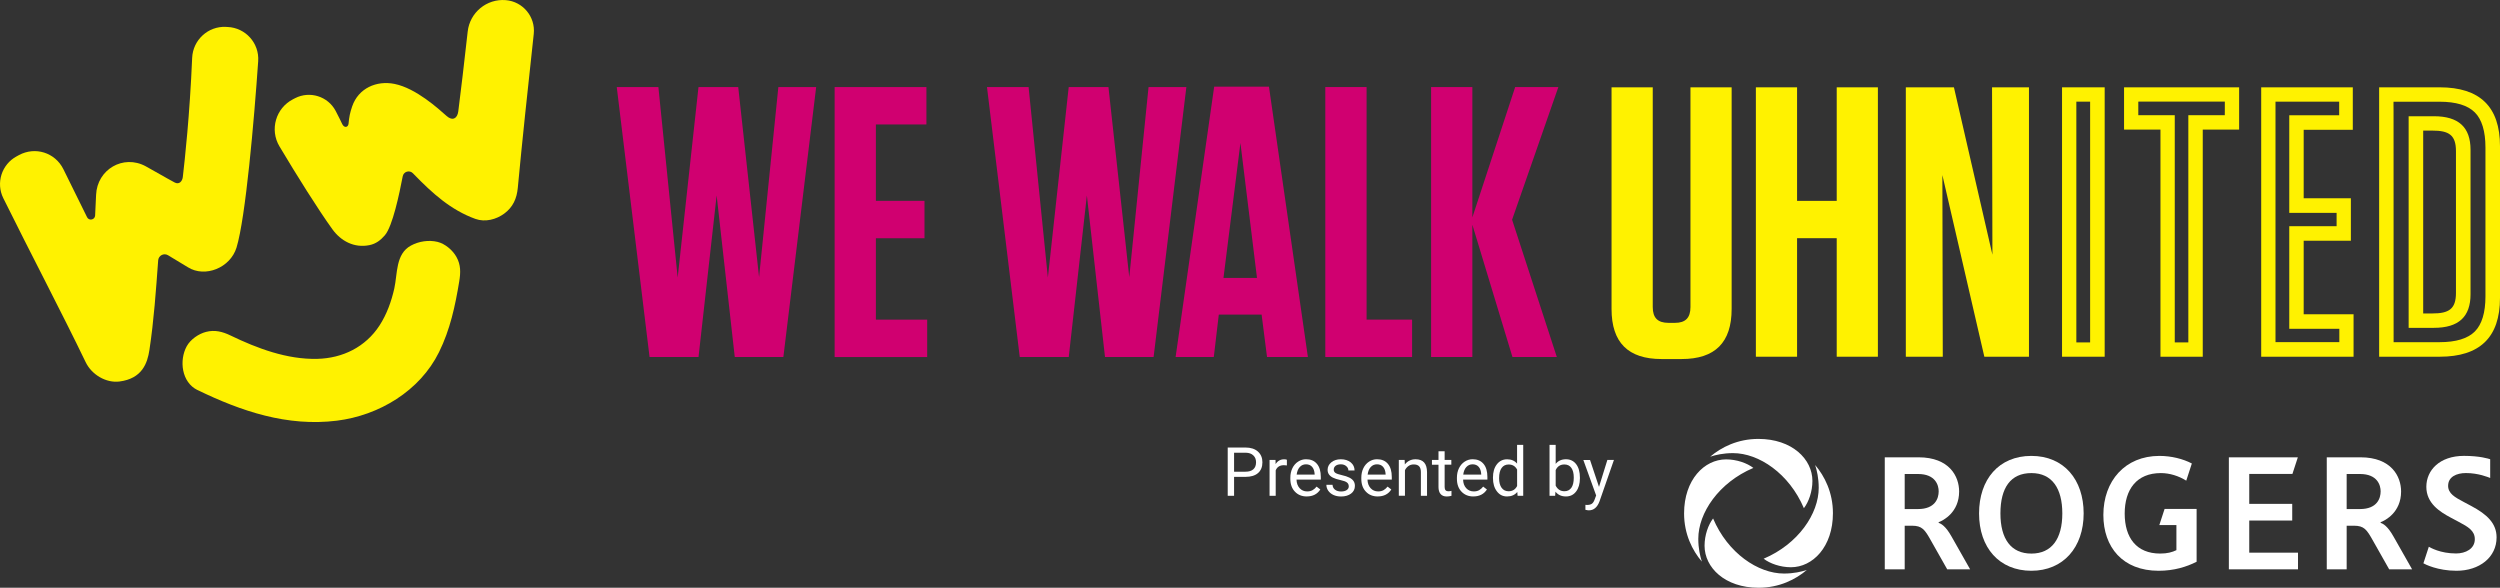 <?xml version="1.0" encoding="UTF-8"?> <svg xmlns="http://www.w3.org/2000/svg" id="Layer_1" data-name="Layer 1" viewBox="0 0 817.94 192.3"><rect x="0" y="0" width="817.94" height="192.3" fill="#333333" stroke="none"/><defs><style> .cls-1 { fill: #fff200; } .cls-2 { fill: #fff; } .cls-3 { fill: #d00070; } </style></defs><g><g><path class="cls-3" d="M201.78,28.48h13.63l6.31,62.34,6.81-62.34h13l6.82,62.21,6.31-62.21h12.37l-10.73,88.33h-15.9l-5.93-52.87-5.93,52.87h-16.02l-10.73-88.33h-.01Z"></path><path class="cls-3" d="M303.1,28.48v12.24h-16.53v24.99h15.9v12.24h-15.9v26.63h16.78v12.24h-30.28V28.49h30.03Z"></path><path class="cls-3" d="M322.9,28.48h13.63l6.31,62.34,6.82-62.34h13l6.81,62.21,6.31-62.21h12.37l-10.72,88.33h-15.9l-5.93-52.87-5.93,52.87h-16.03l-10.72-88.33h-.02Z"></path><path class="cls-3" d="M427.91,116.81h-13.37l-1.77-13.88h-14.01l-1.64,13.88h-12.49l12.62-88.46h17.92l12.74,88.46h0ZM400.28,90.94h10.98l-5.42-44.17-5.55,44.17h-.01Z"></path><path class="cls-3" d="M447.11,28.48v76.09h14.89v12.24h-28.39V28.48h13.5Z"></path><path class="cls-3" d="M494.84,116.81l-13.12-43.28v43.28h-13.5V28.48h13.5v42.65l14.01-42.65h14.13l-15.14,43.41,14.64,44.92h-14.52Z"></path></g><g><path class="cls-1" d="M566.55,101.1c0,10.95-5.41,16.37-16.37,16.37h-6.55c-10.96,0-16.37-5.41-16.37-16.37V28.57h13.48v71.9c0,3.53,1.64,5.16,5.16,5.16h2.14c3.4,0,5.04-1.64,5.04-5.16V28.57h13.47v72.53h0Z"></path><polygon class="cls-1" points="600.93 28.57 600.93 65.72 587.96 65.72 587.96 28.57 574.48 28.57 574.48 116.71 587.96 116.71 587.96 77.93 600.93 77.93 600.93 116.71 614.4 116.71 614.4 28.57 600.93 28.57"></polygon><polygon class="cls-1" points="651.75 28.57 651.87 83.34 639.28 28.57 623.54 28.57 623.54 116.71 635.63 116.71 635.5 57.28 649.23 116.71 663.83 116.71 663.83 28.57 651.75 28.57"></polygon><path class="cls-1" d="M694.94,28.57v13.83h11.91v74.32h13.84V42.4h11.9v-13.83h-37.65ZM727.9,36.77h0v.93h-11.93v74.32h-4.44V37.7h-11.93v-4.37h.03v-.08h28.28v3.52h-.01Z"></path><path class="cls-1" d="M674.65,28.57v88.14h13.95V28.57h-13.95ZM683.84,112.03h-4.51V33.26h4.51v78.77Z"></path><path class="cls-1" d="M753.71,102.81v-24.04h15.44v-13.9h-15.44v-22.4h16.07v-13.9h-29.97v88.14h30.22v-13.9h-16.32ZM744.49,111.56V33.26h20.83v4.45h-16.33v31.93h15.49v4.37h-15.49v33.56h16.38v4.37h-20.88v-.39h0Z"></path><g><path class="cls-1" d="M808.3,96.28v-47.28c0-7.38-3.92-10.97-11.98-10.97h-8.27v69.23h8.27c8.06,0,11.98-3.59,11.98-10.98ZM803.53,95.87c0,5.29-2.39,6.68-7.68,6.68h-3.04v-59.82h3.04c5.29,0,7.68,1.39,7.68,6.68v46.46h0Z"></path><path class="cls-1" d="M798.21,28.57h-19.81v88.14h19.81c13.1,0,19.73-6.3,19.73-19.26v-49.61c0-12.97-6.63-19.27-19.73-19.27h0ZM813.18,96.98c0,5.29-1.17,9.15-3.47,11.47-2.31,2.32-6.18,3.5-11.5,3.5h-15.08v-.39l-.02-75.28-.02-2.56h.01v-.44h15.11c5.32,0,9.19,1.18,11.5,3.5,2.3,2.31,3.47,6.17,3.47,11.47v48.73h0Z"></path></g></g><path class="cls-1" d="M64.61,127.6c14.38,6.99,29.43,12.04,45.59,10.04,13.79-1.71,27.16-9.72,33.43-22.41,3.64-7.37,5.3-15.11,6.62-23.15.47-2.88.56-5.41-.93-8.05-1.23-2.18-3.68-4.28-6.16-4.89-2.87-.7-6.14-.2-8.72,1.21-5.05,2.74-4.35,9.2-5.44,14.07-.96,4.24-2.46,8.42-4.84,12.09-4.58,7.03-12.05,10.7-20.35,10.9-9.87.24-19.64-3.42-28.39-7.65-2.58-1.25-5.15-1.92-8.02-1.17-2.43.63-5.08,2.46-6.31,4.7-2.51,4.58-1.71,11.78,3.53,14.33v-.02Z"></path><path class="cls-1" d="M73.91,8.79c-5.85-.26-10.79,4.29-11.04,10.15-.8,18.94-2.4,33.23-3.06,38.98-.15,1.35-1.17,2.58-2.65,1.79-3.19-1.7-6.29-3.57-9.47-5.3-7.37-4.01-15.91,1.06-16.25,9.33-.09,2.26-.2,4.52-.32,6.78-.08,1.42-2,1.82-2.63.55-2.2-4.42-5.02-10.21-7.75-15.71s-9.26-7.47-14.54-4.62l-.77.42c-4.89,2.64-6.82,8.68-4.36,13.66,8.69,17.58,19.48,38.13,26.95,53.66,1.97,4.1,6.66,6.89,11.05,6.34,7.5-.94,9.18-6.1,9.82-10.34,1.47-9.71,2.14-19.51,2.86-29.3.12-1.58,1.85-2.49,3.21-1.68,2.19,1.3,4.38,2.62,6.55,3.96,5.61,3.48,13.83.17,15.87-6.45,2.98-9.73,5.76-41.72,7.09-60.99.41-5.88-4.12-10.94-10.01-11.19l-.56-.02v-.02Z"></path><path class="cls-1" d="M153.02,10.32c-1.14,10.45-2.21,19.1-3.08,26.1-.3,2.41-1.91,3.21-3.78,1.56-2.78-2.46-10.04-9.09-17.05-10.52-5.92-1.21-11.84,1.41-13.88,7.32-.74,2.16-.98,3.42-1.19,5.65-.11,1.23-1.36,1.57-2.06.19-.42-.83-.92-2.01-2.18-4.37-2.54-4.75-8.43-6.59-13.24-4.14l-.66.34c-5.67,2.89-7.73,9.97-4.47,15.43,5.63,9.45,12.65,20.65,17.33,27.14,2.74,3.79,7.07,6.2,12.11,5.18,2.16-.44,3.69-1.65,5.05-3.23,2.51-2.9,4.75-13.57,5.84-19.29.3-1.56,2.22-2.14,3.33-1,.15.15.29.3.44.45,5.88,6.04,11.96,11.59,20.02,14.49,3.2,1.15,6.83.18,9.45-1.76,2.85-2.12,4.08-4.91,4.41-8.4,1.28-13.8,3.41-33.81,5.22-50.35.61-5.61-3.54-10.62-9.17-11.07h0c-6.24-.5-11.76,4.06-12.44,10.28h0Z"></path></g><g><path class="cls-2" d="M593.87,152.14c3.1,3.63,5.82,9.01,5.82,15.77,0,11.03-6.63,17.68-13.74,17.68-3.49,0-6.88-1.22-8.93-2.79,11.34-4.81,18.02-14.73,18.02-23.19,0-3.16-.59-5.7-1.17-7.47M559.53,149.42c1.78-.58,4.31-1.17,7.47-1.17,8.46,0,18.38,6.68,23.19,18.02,1.57-2.05,2.79-5.44,2.79-8.93,0-7.11-6.65-13.74-17.68-13.74-6.77,0-12.14,2.72-15.77,5.82M556.81,183.75c-.58-1.78-1.17-4.31-1.17-7.47,0-8.46,6.68-18.38,18.02-23.19-2.05-1.57-5.44-2.79-8.93-2.79-7.11,0-13.74,6.65-13.74,17.68,0,6.77,2.72,12.14,5.82,15.77M591.14,186.48c-1.78.58-4.31,1.17-7.47,1.17-8.46,0-18.38-6.67-23.19-18.02-1.57,2.05-2.79,5.44-2.79,8.93,0,7.11,6.65,13.74,17.68,13.74,6.77,0,12.14-2.72,15.77-5.82"></path><g><path class="cls-2" d="M647.5,167.98c0-11.14,6.47-18.82,17.11-18.82s17.11,7.74,17.11,18.82-6.64,18.76-17.11,18.76-17.11-7.52-17.11-18.76M674.74,167.98c0-8.13-3.31-13.2-10.12-13.2s-10.13,4.84-10.13,13.2,3.47,13.14,10.13,13.14,10.12-4.84,10.12-13.14"></path><polyline class="cls-2" points="729.23 149.62 729.23 186.28 751.85 186.28 751.85 180.83 735.9 180.83 735.9 170.31 749.96 170.31 749.96 164.86 735.9 164.86 735.9 155.07 750.02 155.07 751.8 149.62 729.23 149.62"></polyline><path class="cls-2" d="M708.21,166.49l-1.73,5.3h5.59v8.21c-1.42.67-2.92,1.11-5.32,1.11-7.75,0-11.6-5.18-11.6-13.08s3.9-13.25,11.83-13.25c2.91,0,5.85.94,8.31,2.48l1.83-5.62c-2.88-1.51-6.71-2.48-10.63-2.48-11.2,0-18.32,8.18-18.32,19.32,0,10.52,6.3,18.26,18.09,18.26,5.02,0,9.14-1.28,12.42-2.95v-17.29h-10.47Z"></path><path class="cls-2" d="M616.65,149.62h11.05c10.12,0,13.28,6.28,13.28,11.18,0,6.86-5.2,9.49-6.7,10.05v.23c.72.21,2.25.93,4.24,4.5l6.06,10.69h-7.5l-5.24-9.26c-2.11-3.79-2.96-5.01-6.33-5.01h-2.34v14.28h-6.52v-36.66M627.53,166.55c5.61,0,6.76-3.51,6.76-5.79,0-1.95-1-5.68-6.76-5.68h-4.36v11.47h4.36Z"></path><path class="cls-2" d="M761.26,149.62h11.04c10.12,0,13.28,6.28,13.28,11.18,0,6.86-5.2,9.49-6.7,10.05v.23c.72.21,2.25.93,4.24,4.5l6.06,10.69h-7.5l-5.24-9.26c-2.11-3.79-2.96-5.01-6.33-5.01h-2.34v14.28h-6.51v-36.66M772.13,166.55c5.61,0,6.76-3.51,6.76-5.79,0-1.95-1.01-5.68-6.76-5.68h-4.36v11.47h4.36Z"></path><path class="cls-2" d="M800.97,158.91c0-2.9,2.75-4.14,5.82-4.14,4.12,0,7.3,1.37,7.94,1.61v-6.13c-.51-.16-3.34-1.1-8.57-1.1-8.01,0-12.32,4.73-12.32,10.12s4.37,8.15,8,10.09c.83.44,1.84.98,2.63,1.4,3.01,1.6,5.23,2.86,5.23,5.65,0,3.17-3.06,4.67-6.12,4.67-5.22,0-8.39-1.91-8.93-2.2l-1.77,5.42c.52.31,4.68,2.44,10.82,2.44,7.51,0,13.12-4.4,13.12-10.91,0-4.62-3.14-7.55-8.31-10.3-.9-.48-1.59-.85-2.44-1.3-2.88-1.53-5.11-2.74-5.11-5.32h.01Z"></path></g></g><g><path class="cls-2" d="M403.76,156.03v6.18h-2.08v-15.79h5.82c1.73,0,3.08.44,4.06,1.32s1.47,2.05,1.47,3.5c0,1.53-.48,2.71-1.44,3.54s-2.33,1.24-4.12,1.24h-3.72.01ZM403.76,154.33h3.74c1.11,0,1.97-.26,2.56-.79s.89-1.28.89-2.28-.3-1.7-.89-2.26c-.59-.57-1.41-.86-2.44-.88h-3.86v6.2h0Z"></path><path class="cls-2" d="M421.05,152.28c-.3-.05-.63-.08-.99-.08-1.32,0-2.21.56-2.68,1.68v8.33h-2.01v-11.73h1.95l.03,1.36c.66-1.05,1.59-1.57,2.8-1.57.39,0,.69.05.89.15v1.87h0Z"></path><path class="cls-2" d="M427.55,162.43c-1.59,0-2.89-.52-3.88-1.57-1-1.04-1.5-2.44-1.5-4.19v-.37c0-1.16.22-2.2.67-3.12.44-.91,1.07-1.63,1.87-2.15s1.67-.78,2.6-.78c1.53,0,2.71.5,3.56,1.51.85,1,1.27,2.44,1.27,4.32v.83h-7.95c.03,1.16.37,2.09,1.01,2.8.65.71,1.47,1.07,2.47,1.07.71,0,1.31-.14,1.8-.43s.92-.67,1.29-1.15l1.22.95c-.98,1.51-2.46,2.27-4.42,2.27h0ZM427.3,151.91c-.81,0-1.49.29-2.04.88s-.89,1.42-1.02,2.48h5.88v-.15c-.06-1.02-.33-1.81-.82-2.37s-1.16-.84-2-.84h0Z"></path><path class="cls-2" d="M441.28,159.1c0-.54-.21-.96-.61-1.26s-1.12-.56-2.14-.78-1.82-.48-2.42-.78-1.04-.67-1.32-1.08c-.29-.42-.43-.92-.43-1.5,0-.96.41-1.78,1.22-2.44.81-.67,1.85-1,3.12-1s2.41.34,3.24,1.03,1.24,1.57,1.24,2.64h-2.02c0-.55-.23-1.02-.7-1.42-.47-.4-1.05-.6-1.76-.6s-1.3.16-1.71.48-.62.73-.62,1.25c0,.48.19.85.58,1.1s1.08.48,2.08.71c1,.22,1.81.49,2.43.8s1.08.68,1.38,1.12.45.97.45,1.6c0,1.05-.42,1.89-1.26,2.52-.84.63-1.93.95-3.26.95-.94,0-1.77-.17-2.5-.5-.72-.33-1.29-.8-1.7-1.39s-.61-1.24-.61-1.94h2.01c.04.67.3,1.21.81,1.6.5.39,1.17.59,1.99.59.76,0,1.37-.15,1.83-.46s.69-.72.69-1.23h0Z"></path><path class="cls-2" d="M450.77,162.43c-1.59,0-2.89-.52-3.88-1.57-1-1.04-1.5-2.44-1.5-4.19v-.37c0-1.16.22-2.2.67-3.12.44-.91,1.07-1.63,1.87-2.15s1.66-.78,2.6-.78c1.53,0,2.71.5,3.56,1.51s1.27,2.44,1.27,4.32v.83h-7.95c.03,1.16.37,2.09,1.01,2.8.65.71,1.47,1.07,2.47,1.07.71,0,1.31-.14,1.8-.43.49-.29.92-.67,1.29-1.15l1.23.95c-.98,1.51-2.46,2.27-4.42,2.27h-.02ZM450.52,151.91c-.81,0-1.49.29-2.04.88s-.89,1.42-1.02,2.48h5.88v-.15c-.06-1.02-.33-1.81-.82-2.37s-1.16-.84-2-.84h0Z"></path><path class="cls-2" d="M459.57,150.48l.06,1.47c.9-1.13,2.07-1.69,3.51-1.69,2.48,0,3.73,1.4,3.75,4.2v7.75h-2.01v-7.77c0-.85-.2-1.47-.58-1.88s-.97-.61-1.77-.61c-.65,0-1.22.17-1.71.52s-.88.8-1.15,1.37v8.36h-2.01v-11.73h1.91Z"></path><path class="cls-2" d="M472.65,147.64v2.84h2.19v1.55h-2.19v7.29c0,.47.1.82.29,1.06.2.24.53.35,1,.35.23,0,.55-.04.95-.13v1.62c-.53.14-1.04.22-1.54.22-.9,0-1.57-.27-2.03-.81s-.68-1.31-.68-2.31v-7.28h-2.14v-1.55h2.14v-2.84h2.01Z"></path><path class="cls-2" d="M482.05,162.43c-1.59,0-2.88-.52-3.88-1.57-1-1.04-1.5-2.44-1.5-4.19v-.37c0-1.16.22-2.2.67-3.12.45-.91,1.07-1.63,1.87-2.15s1.67-.78,2.6-.78c1.53,0,2.71.5,3.56,1.51.85,1,1.27,2.44,1.27,4.32v.83h-7.95c.03,1.16.37,2.09,1.01,2.8.65.71,1.47,1.07,2.47,1.07.71,0,1.31-.14,1.8-.43.49-.29.92-.67,1.29-1.15l1.23.95c-.98,1.51-2.46,2.27-4.42,2.27h-.02ZM481.8,151.91c-.81,0-1.49.29-2.04.88s-.89,1.42-1.02,2.48h5.88v-.15c-.06-1.02-.33-1.81-.82-2.37s-1.16-.84-2-.84h0Z"></path><path class="cls-2" d="M488.46,156.25c0-1.8.43-3.25,1.28-4.34s1.97-1.64,3.35-1.64,2.46.47,3.26,1.41v-6.12h2.01v16.66h-1.84l-.1-1.26c-.8.98-1.92,1.47-3.35,1.47s-2.47-.56-3.32-1.67c-.86-1.11-1.29-2.57-1.29-4.36v-.15h0ZM490.47,156.48c0,1.33.28,2.37.82,3.12.55.75,1.31,1.13,2.28,1.13,1.27,0,2.2-.57,2.79-1.71v-5.39c-.6-1.11-1.52-1.66-2.77-1.66-.98,0-1.75.38-2.3,1.14s-.82,1.88-.82,3.37Z"></path><path class="cls-2" d="M516.91,156.48c0,1.79-.41,3.23-1.24,4.32-.82,1.09-1.93,1.63-3.32,1.63-1.48,0-2.63-.52-3.44-1.57l-.1,1.36h-1.84v-16.66h2.01v6.21c.81-1,1.93-1.51,3.35-1.51s2.54.54,3.36,1.62,1.22,2.55,1.22,4.42v.17h0ZM514.9,156.25c0-1.37-.26-2.42-.79-3.17-.53-.75-1.29-1.12-2.28-1.12-1.32,0-2.27.61-2.85,1.84v5.08c.62,1.23,1.57,1.84,2.87,1.84.96,0,1.71-.37,2.25-1.12s.8-1.87.8-3.36h0Z"></path><path class="cls-2" d="M523.16,159.28l2.73-8.79h2.15l-4.72,13.55c-.73,1.95-1.89,2.93-3.48,2.93l-.38-.03-.75-.14v-1.63l.54.04c.68,0,1.21-.14,1.59-.41s.69-.78.94-1.51l.44-1.19-4.19-11.6h2.19l2.93,8.79h0Z"></path></g></svg> 